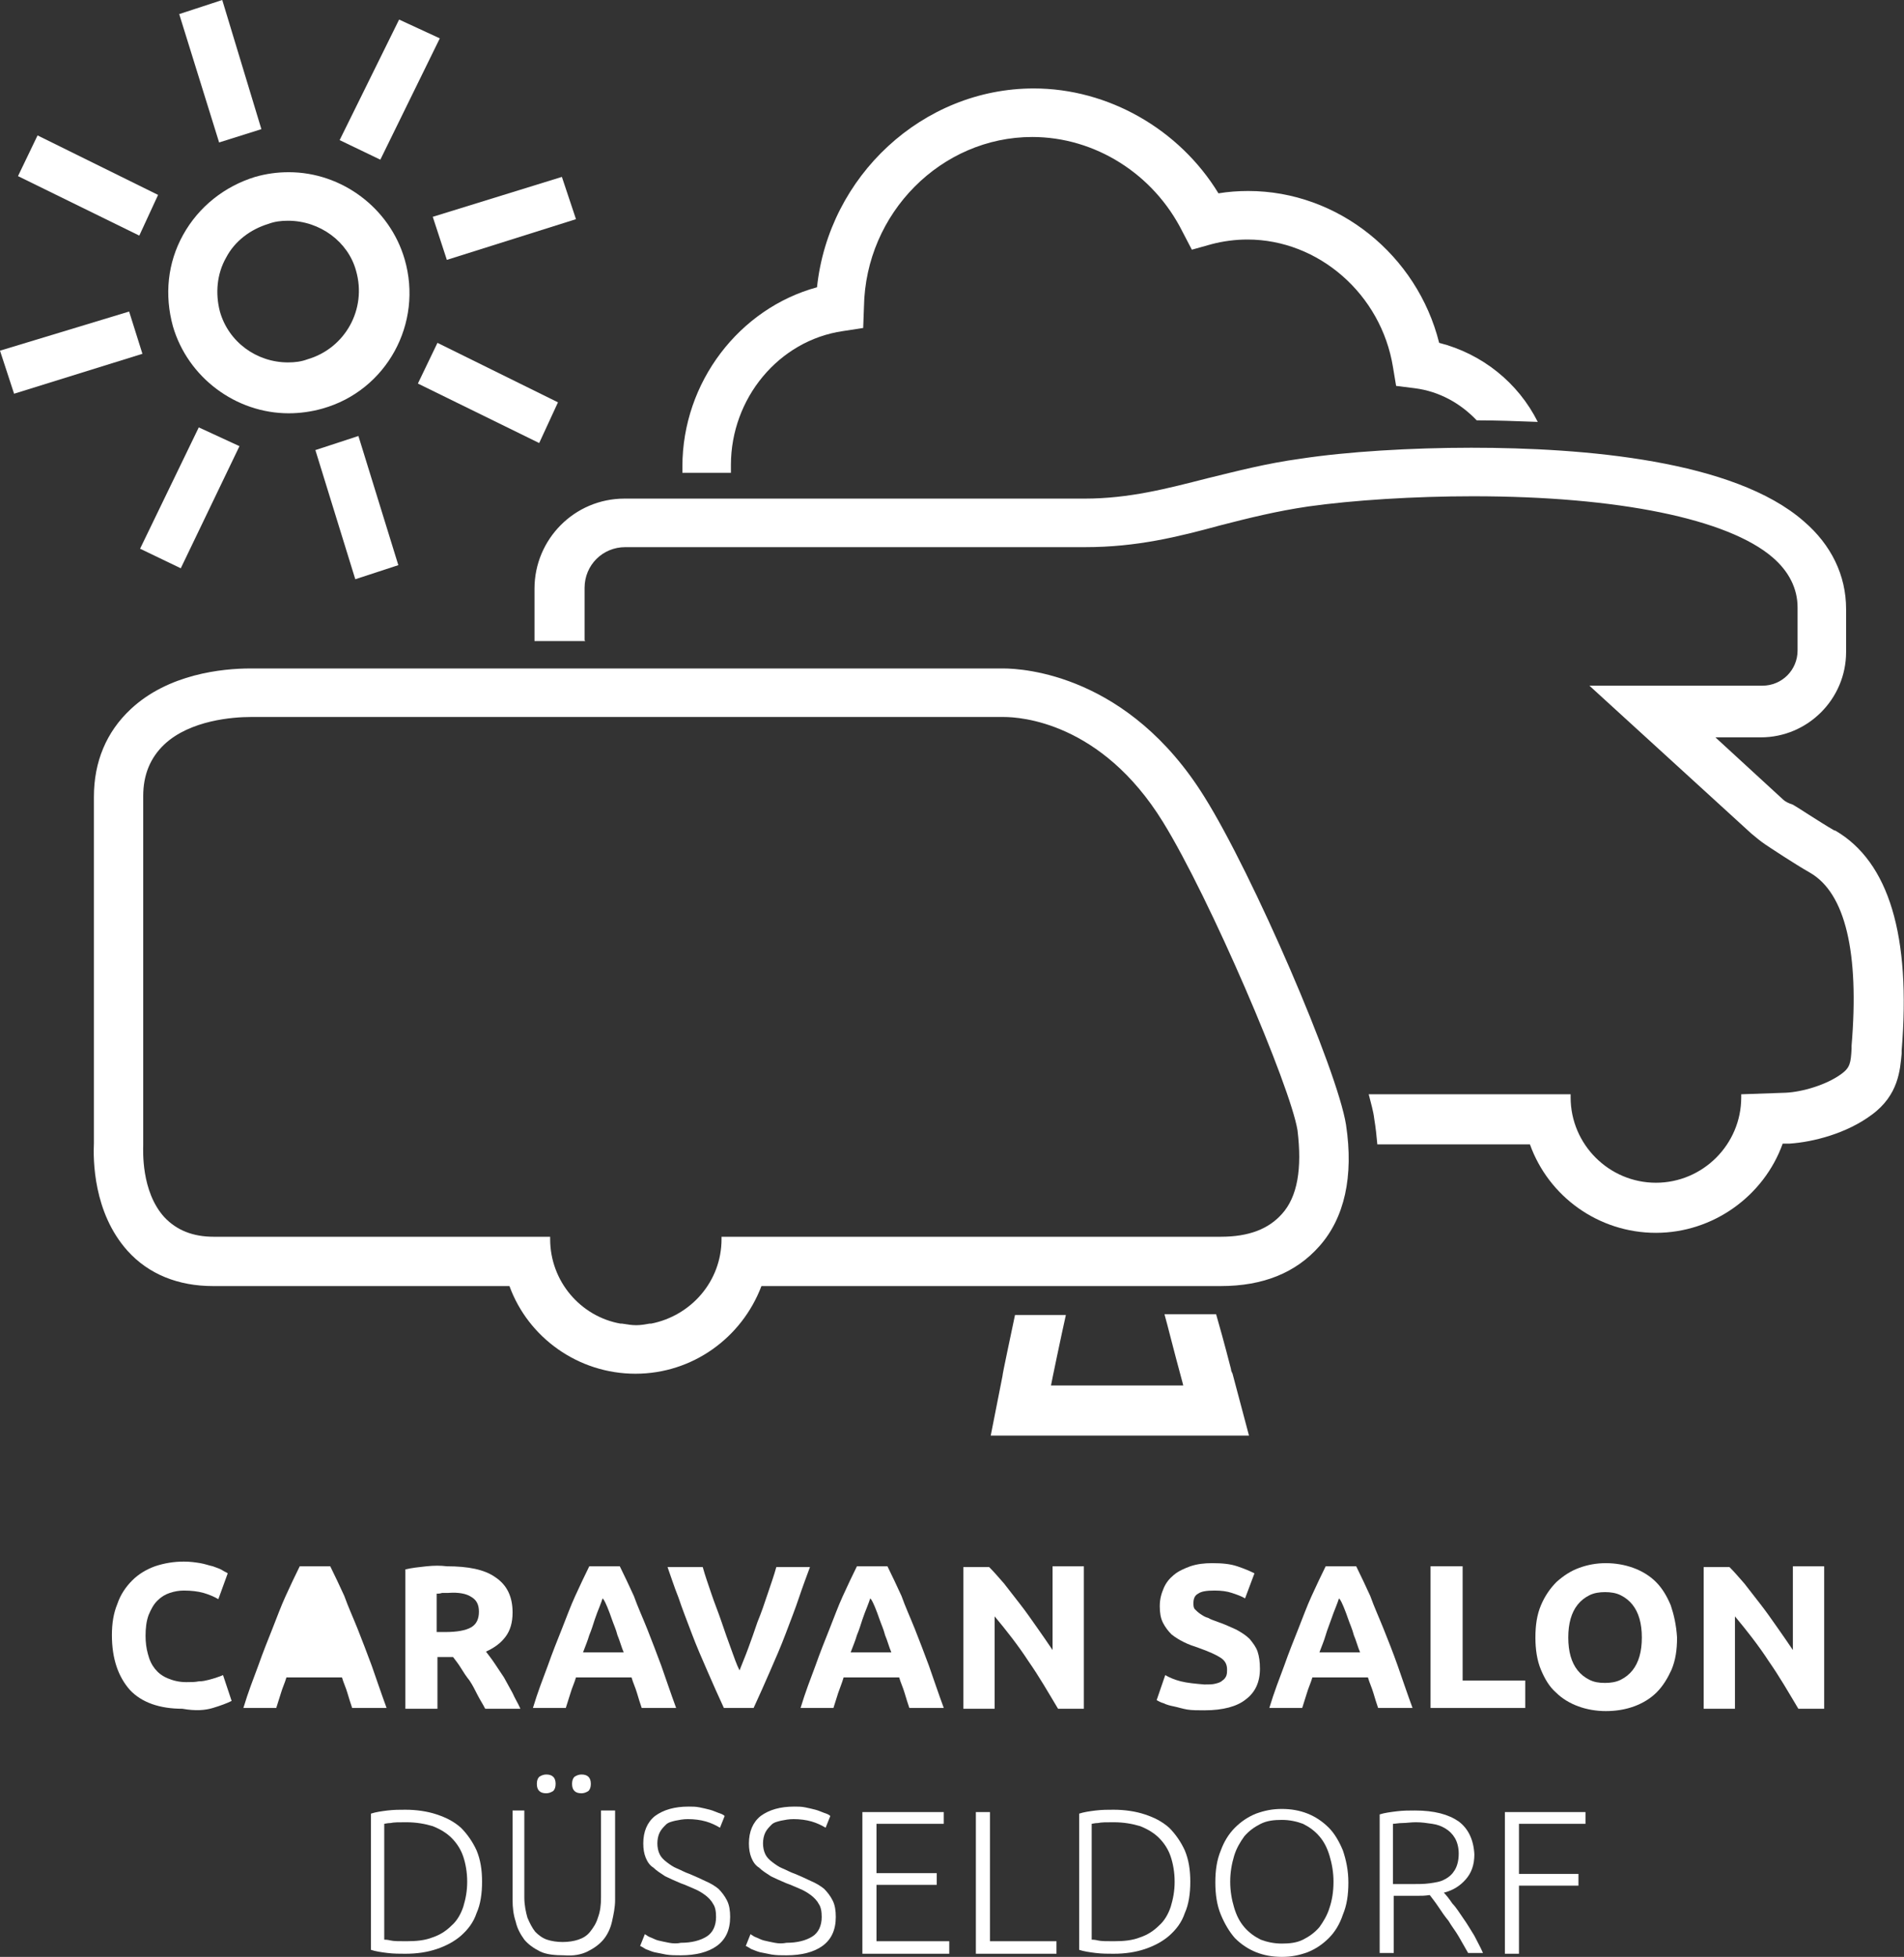 <?xml version="1.0" encoding="utf-8"?>
<!-- Generator: $$$/GeneralStr/196=Adobe Illustrator 27.6.0, SVG Export Plug-In . SVG Version: 6.00 Build 0)  -->
<svg version="1.1" id="Ebene_1" xmlns="http://www.w3.org/2000/svg" xmlns:xlink="http://www.w3.org/1999/xlink" x="0px" y="0px"
	 viewBox="0 0 243.3 250" enable-background="new 0 0 243.3 250" xml:space="preserve">
<rect x="0" y="0" width="243.3" height="250" fill="#333333" stroke="none"/>
<path fill="#FFFFFF" d="M78.6,242.7c0,1-0.2,1.9-0.4,2.8c-0.2,0.9-0.6,1.7-1.1,2.3c-0.5,0.6-1.2,1.1-2,1.5s-1.8,0.6-3,0.5
	c-1.2,0-2.3-0.1-3.1-0.5c-0.8-0.4-1.5-0.9-2-1.5c-0.5-0.7-0.9-1.4-1.1-2.3c-0.3-0.9-0.4-1.8-0.4-2.8v-11.4H67v11.1
	c0,1,0.2,1.9,0.4,2.6c0.3,0.7,0.6,1.3,1,1.8c0.4,0.4,0.9,0.8,1.5,1s1.3,0.3,2,0.3s1.4-0.1,2-0.3c0.6-0.2,1.1-0.5,1.5-1
	s0.8-1.1,1-1.8c0.3-0.8,0.4-1.6,0.4-2.6v-11.1h1.8C78.6,231.3,78.6,242.7,78.6,242.7z"/>
<path fill="#FFFFFF" d="M91.6,248.6c-1.1,0.8-2.7,1.2-4.6,1.2c-0.7,0-1.3,0-1.9-0.1c-0.5-0.1-1-0.2-1.5-0.3
	c-0.4-0.1-0.8-0.3-1.1-0.4c-0.3-0.2-0.5-0.3-0.7-0.4l0.6-1.5c0.2,0.1,0.4,0.3,0.7,0.4c0.3,0.1,0.6,0.3,1,0.4s0.9,0.2,1.4,0.3
	s1.1,0.1,1.5,0c1.4,0,2.5-0.3,3.3-0.8s1.2-1.4,1.2-2.5c0-0.7-0.1-1.3-0.4-1.7c-0.2-0.4-0.6-0.8-1-1.1c-0.4-0.3-0.9-0.6-1.4-0.8
	s-1.1-0.5-1.7-0.7c-0.7-0.3-1.4-0.6-2-0.9c-0.6-0.4-1.1-0.7-1.5-1.1c-0.5-0.3-0.8-0.8-1-1.3s-0.3-1.1-0.3-1.8c0-1.5,0.5-2.7,1.5-3.5
	c1.1-0.8,2.5-1.2,4.3-1.2c0.5,0,0.9,0,1.4,0.1s0.9,0.2,1.3,0.3s0.8,0.3,1.1,0.4s0.6,0.2,0.8,0.4l-0.6,1.5c-0.5-0.3-1.1-0.6-1.8-0.8
	c-0.7-0.2-1.5-0.3-2.3-0.3c-0.6,0-1.1,0.1-1.6,0.2c-0.4,0.1-0.9,0.2-1.2,0.5c-0.3,0.3-0.6,0.6-0.8,1c-0.2,0.4-0.3,0.9-0.3,1.4
	s0.1,1,0.3,1.4c0.2,0.4,0.5,0.7,0.9,1s0.8,0.6,1.3,0.8s1,0.5,1.6,0.7c0.7,0.3,1.4,0.6,2,0.9c0.7,0.3,1.2,0.6,1.7,1
	c0.4,0.4,0.8,0.9,1.1,1.5c0.3,0.6,0.4,1.3,0.4,2.1C93.3,246.6,92.7,247.8,91.6,248.6z"/>
<path fill="#FFFFFF" d="M105.1,248.6c-1.1,0.8-2.7,1.2-4.6,1.2c-0.7,0-1.3,0-1.9-0.1c-0.5-0.1-1-0.2-1.5-0.3
	c-0.4-0.1-0.8-0.3-1.1-0.4c-0.3-0.2-0.5-0.3-0.7-0.4l0.6-1.5c0.2,0.1,0.4,0.3,0.7,0.4c0.3,0.1,0.6,0.3,1,0.4s0.9,0.2,1.4,0.3
	s1,0.1,1.5,0c1.4,0,2.5-0.3,3.3-0.8s1.2-1.4,1.2-2.5c0-0.7-0.1-1.3-0.4-1.7c-0.2-0.4-0.6-0.8-1-1.1c-0.4-0.3-0.9-0.6-1.4-0.8
	s-1.1-0.5-1.7-0.7c-0.7-0.3-1.4-0.6-2-0.9c-0.6-0.4-1.1-0.7-1.5-1.1c-0.5-0.3-0.8-0.8-1-1.3s-0.3-1.1-0.3-1.8c0-1.5,0.5-2.7,1.5-3.5
	c1.1-0.8,2.5-1.2,4.3-1.2c0.5,0,0.9,0,1.4,0.1s0.9,0.2,1.3,0.3s0.8,0.3,1.1,0.4s0.6,0.2,0.8,0.4l-0.6,1.5c-0.5-0.3-1.1-0.6-1.8-0.8
	c-0.7-0.2-1.5-0.3-2.3-0.3c-0.6,0-1.1,0.1-1.6,0.2c-0.4,0.1-0.9,0.2-1.2,0.5c-0.3,0.3-0.6,0.6-0.8,1c-0.2,0.4-0.3,0.9-0.3,1.4
	s0.1,1,0.3,1.4c0.2,0.4,0.5,0.7,0.9,1s0.8,0.6,1.3,0.8s1,0.5,1.6,0.7c0.7,0.3,1.4,0.6,2,0.9c0.7,0.3,1.2,0.6,1.7,1
	c0.4,0.4,0.8,0.9,1.1,1.5c0.3,0.6,0.4,1.3,0.4,2.1C106.8,246.6,106.2,247.8,105.1,248.6z"/>
<polygon fill="#FFFFFF" points="121.3,249.5 121.3,249.6 110.2,249.6 110.2,231.5 120.6,231.5 120.6,233 112,233 112,239.3 
	119.7,239.3 119.7,240.8 112,240.8 112,248 121.3,248 "/>
<polygon fill="#FFFFFF" points="135,249.6 124.7,249.6 124.7,231.5 126.5,231.5 126.5,248 135,248 "/>
<polygon fill="#FFFFFF" points="202.6,233 194.1,233 194.1,239.4 201.7,239.4 201.7,240.9 194.1,240.9 194.1,249.5 194.1,249.6 
	192.3,249.6 192.3,231.5 202.6,231.5 "/>
<path fill="#FFFFFF" d="M51.7,33.1c-1.9-6.5-8-11.1-14.8-11.1c-1.5,0-2.9,0.2-4.3,0.6c-3.9,1.2-7.2,3.8-9.2,7.4s-2.4,7.7-1.3,11.7
	c1.9,6.5,8,11.1,14.8,11.1c1.4,0,2.9-0.2,4.3-0.6C49.4,49.9,54.1,41.3,51.7,33.1z M39.3,45.9c-0.8,0.3-1.6,0.4-2.5,0.4
	c-4,0-7.6-2.6-8.7-6.5c-0.6-2.3-0.4-4.8,0.8-6.9c1.1-2.1,3.1-3.6,5.4-4.3c0.8-0.3,1.6-0.4,2.5-0.4c4.1,0,7.7,2.7,8.7,6.4
	C46.9,39.5,44.1,44.5,39.3,45.9z"/>
<path fill="#FFFFFF" d="M103.5,200.2c-0.4,1.1-0.9,2.4-1.4,3.9s-1.1,3-1.7,4.6s-1.3,3.2-2,4.8s-1.4,3.2-2.1,4.7h-3.8
	c-0.7-1.5-1.4-3.1-2.1-4.7c-0.7-1.6-1.4-3.2-2-4.8s-1.2-3.1-1.7-4.6c-0.6-1.5-1-2.8-1.4-3.9h4.5c0.3,1.1,0.7,2.2,1.1,3.4
	s0.9,2.4,1.3,3.6c0.4,1.2,0.8,2.3,1.2,3.4c0.4,1.1,0.7,2,1.1,2.8c0.3-0.8,0.7-1.7,1.1-2.8s0.8-2.2,1.2-3.4c0.5-1.2,0.9-2.4,1.3-3.6
	c0.4-1.2,0.8-2.3,1.1-3.4H103.5z"/>
<path fill="#FFFFFF" d="M27.2,218.2c-1,0.3-2.2,0.4-3.9,0.1c-2.9,0-5.2-0.8-6.7-2.4c-1.5-1.7-2.3-4-2.3-7c0-1.5,0.2-2.8,0.7-4
	c0.4-1.2,1.1-2.2,1.9-3c0.8-0.8,1.8-1.4,2.9-1.8c1.2-0.4,2.4-0.6,3.7-0.6c0.8,0,1.5,0.1,2.1,0.2c0.6,0.1,1.1,0.3,1.6,0.4
	c0.5,0.2,0.9,0.3,1.2,0.5s0.6,0.3,0.7,0.4l-1.2,3.3c-0.5-0.3-1.2-0.6-1.9-0.8s-1.6-0.3-2.5-0.3c-0.6,0-1.2,0.1-1.8,0.3
	s-1.1,0.5-1.6,1s-0.8,1.1-1.1,1.8c-0.3,0.8-0.4,1.7-0.4,2.7c0,0.8,0.1,1.6,0.3,2.3c0.2,0.8,0.5,1.4,0.9,1.9s0.9,0.9,1.6,1.2
	c0.7,0.3,1.5,0.5,2.4,0.5c0.6,0,1.1,0,1.6-0.1c0.5,0,0.9-0.1,1.3-0.2c0.4-0.1,0.7-0.2,1-0.3s0.6-0.2,0.8-0.3l1.1,3.3
	C29,217.6,28.2,217.9,27.2,218.2z"/>
<path fill="#FFFFFF" d="M44.4,216.3c-0.2-0.7-0.5-1.3-0.7-2h-7.1c-0.2,0.7-0.5,1.3-0.7,2c-0.2,0.6-0.4,1.3-0.6,1.9h-4.2
	c0.6-2,1.3-3.8,1.9-5.4c0.6-1.7,1.2-3.2,1.8-4.7s1.1-2.9,1.7-4.2s1.2-2.6,1.8-3.8h3.9c0.6,1.2,1.2,2.5,1.8,3.8
	c0.5,1.4,1.1,2.7,1.7,4.2c0.6,1.5,1.2,3.1,1.8,4.7c0.6,1.7,1.2,3.5,1.9,5.4H45C44.8,217.6,44.6,217,44.4,216.3z"/>
<path fill="#FFFFFF" d="M131.4,212.2c-1.3-2-2.8-3.9-4.3-5.7v11.8h-4v-18.1h3.3c0.6,0.6,1.2,1.3,1.9,2.1c0.7,0.9,1.4,1.8,2.1,2.7
	c0.7,0.9,1.4,1.9,2.1,2.9s1.4,2,2,2.9v-10.7h4v18.1v0.1h-3.3C134,216.3,132.8,214.2,131.4,212.2z"/>
<path fill="#FFFFFF" d="M151.7,218.4c-0.6-0.1-1.2-0.3-1.7-0.4c-0.5-0.1-0.9-0.2-1.3-0.4c-0.4-0.1-0.7-0.3-0.9-0.4l1.1-3.2
	c0.5,0.3,1.2,0.6,2,0.8s1.8,0.3,3,0.4c0.6,0,1,0,1.4-0.1s0.7-0.2,0.9-0.4c0.3-0.2,0.4-0.4,0.5-0.6c0.1-0.3,0.1-0.5,0.1-0.8
	c0-0.6-0.2-1.1-0.8-1.5s-1.5-0.8-2.9-1.3c-0.6-0.2-1.2-0.4-1.8-0.7s-1.1-0.6-1.6-1c-0.4-0.4-0.8-0.9-1.1-1.5s-0.4-1.3-0.4-2.1
	c0-0.9,0.2-1.6,0.5-2.3s0.7-1.2,1.3-1.7s1.3-0.8,2.1-1.1c0.9-0.3,1.8-0.4,2.8-0.4c1.3,0,2.3,0.1,3.2,0.4c0.9,0.3,1.6,0.6,2.2,0.9
	l-1.2,3.2c-0.5-0.3-1.1-0.5-1.7-0.7c-0.6-0.2-1.3-0.3-2.2-0.3c-1,0-1.7,0.1-2.1,0.4c-0.4,0.2-0.6,0.6-0.6,1.2c0,0.3,0,0.6,0.2,0.8
	s0.4,0.4,0.7,0.6c0.3,0.2,0.6,0.4,1,0.5c0.3,0.2,0.7,0.3,1.2,0.5c0.9,0.3,1.7,0.7,2.4,1c0.7,0.4,1.2,0.7,1.7,1.2
	c0.4,0.5,0.8,1,1,1.6s0.3,1.3,0.3,2.2c0,1.7-0.6,3-1.8,3.9c-1.1,0.9-2.9,1.4-5.3,1.4C153.1,218.5,152.3,218.5,151.7,218.4z"/>
<polygon fill="#FFFFFF" points="194.9,214.7 194.9,218.2 182.8,218.2 182.8,200.1 186.9,200.1 186.9,214.7 "/>
<path fill="#FFFFFF" d="M233.1,218.2v0.1h-3.3c-1.2-2-2.4-4.1-3.8-6.1c-1.3-2-2.8-3.9-4.3-5.7v11.8h-4v-18.1h3.3
	c0.6,0.6,1.2,1.3,1.9,2.1c0.7,0.9,1.4,1.8,2.1,2.7c0.7,0.9,1.4,1.9,2.1,2.9c0.7,1,1.4,2,2,2.9v-10.7h4V218.2z"/>
<path fill="#FFFFFF" d="M178.6,212.8c-0.6-1.7-1.2-3.2-1.8-4.7c-0.6-1.5-1.2-2.8-1.7-4.2c-0.6-1.3-1.2-2.6-1.8-3.8h-3.9
	c-0.6,1.2-1.2,2.5-1.8,3.8c-0.6,1.3-1.1,2.7-1.7,4.2c-0.6,1.5-1.2,3-1.8,4.7c-0.6,1.6-1.3,3.4-1.9,5.4h4.2c0.2-0.6,0.4-1.3,0.6-1.9
	c0.2-0.7,0.5-1.3,0.7-2h7.1c0.2,0.7,0.5,1.3,0.7,2c0.2,0.7,0.4,1.3,0.6,1.9h4.4C179.8,216.3,179.2,214.5,178.6,212.8z M168.6,211.1
	c0.3-0.8,0.6-1.5,0.8-2.2c0.2-0.7,0.5-1.4,0.7-2c0.2-0.6,0.4-1.1,0.6-1.6s0.3-0.8,0.4-1.1c0.3,0.3,0.4,0.7,0.6,1.1
	c0.2,0.5,0.4,1,0.6,1.6c0.2,0.6,0.5,1.2,0.7,2c0.3,0.7,0.5,1.5,0.8,2.2H168.6z"/>
<path fill="#FFFFFF" d="M171.6,236.4c-0.5-1.2-1.1-2.2-1.8-2.9c-0.8-0.8-1.7-1.4-2.7-1.8c-1-0.4-2.1-0.6-3.3-0.6
	c-1.2,0-2.2,0.2-3.3,0.6c-1,0.4-1.9,1-2.7,1.8c-0.8,0.8-1.4,1.8-1.8,2.9c-0.5,1.2-0.7,2.5-0.7,4.1c0,1.5,0.2,2.9,0.7,4.1
	s1.1,2.2,1.8,3c0.8,0.8,1.7,1.4,2.7,1.8c1,0.4,2.1,0.6,3.3,0.6c1.2,0,2.2-0.2,3.3-0.6c1-0.4,1.9-1,2.7-1.8c0.8-0.8,1.4-1.8,1.8-3
	c0.5-1.2,0.7-2.5,0.7-4.1C172.3,238.9,172,237.6,171.6,236.4z M169.9,243.7c-0.3,1-0.8,1.8-1.3,2.5c-0.6,0.7-1.3,1.2-2.1,1.6
	c-0.8,0.4-1.7,0.5-2.7,0.5s-1.9-0.2-2.7-0.5c-0.8-0.4-1.5-0.9-2.1-1.6c-0.6-0.7-1-1.5-1.3-2.5s-0.5-2.1-0.5-3.3
	c0-1.2,0.2-2.3,0.5-3.3s0.8-1.8,1.3-2.5c0.6-0.7,1.3-1.2,2.1-1.6c0.8-0.4,1.7-0.5,2.7-0.5s1.9,0.2,2.7,0.5c0.8,0.4,1.5,0.9,2.1,1.6
	c0.6,0.7,1,1.5,1.3,2.5c0.3,1,0.5,2.1,0.5,3.3C170.4,241.7,170.2,242.8,169.9,243.7z"/>
<path fill="#FFFFFF" d="M189.5,249.5c-0.3-0.7-0.7-1.4-1.1-2.2c-0.5-0.8-0.9-1.5-1.4-2.2c-0.5-0.7-0.9-1.4-1.4-1.9
	c-0.4-0.6-0.8-1.1-1.1-1.4c1.2-0.3,2.1-0.9,2.8-1.7c0.7-0.8,1.1-1.8,1.1-3.2c-0.1-1.9-0.8-3.3-2-4.2c-1.3-0.9-3.1-1.4-5.6-1.4
	c-0.7,0-1.5,0-2.3,0.1c-0.8,0.1-1.6,0.2-2.2,0.4v17.7h1.8v-7.3h2.9c0.6,0,1.1,0,1.7-0.1c0.3,0.4,0.7,0.9,1.1,1.5
	c0.4,0.6,0.8,1.2,1.3,1.8c0.4,0.7,0.9,1.3,1.3,2c0.4,0.7,0.8,1.4,1.2,2.1v0H189.5z M182.7,240.6c-0.7,0.1-1.5,0.1-2.3,0.1H178V233
	c0.3,0,0.7-0.1,1.2-0.1s1.1-0.1,1.7-0.1c0.8,0,1.4,0.1,2.1,0.2c0.7,0.1,1.2,0.3,1.7,0.6c0.5,0.3,0.9,0.7,1.2,1.2
	c0.3,0.5,0.5,1.2,0.5,2c0,0.9-0.2,1.6-0.5,2.1s-0.7,0.9-1.3,1.2C184.1,240.4,183.4,240.5,182.7,240.6z"/>
<path fill="#FFFFFF" d="M151.4,236.4c-0.5-1.1-1.2-2.1-2-2.9c-0.9-0.8-1.9-1.3-3.1-1.7c-1.2-0.4-2.6-0.6-4-0.6c-0.7,0-1.5,0-2.3,0.1
	c-0.8,0.1-1.5,0.2-2.1,0.4v17.4c0.6,0.2,1.3,0.3,2.1,0.4c0.8,0.1,1.6,0.1,2.3,0.1c1.5,0,2.8-0.2,4-0.6s2.3-1,3.1-1.7
	c0.9-0.8,1.6-1.7,2-2.9c0.5-1.1,0.7-2.5,0.7-4C152.1,238.9,151.9,237.6,151.4,236.4z M149.6,243.6c-0.3,0.9-0.8,1.8-1.5,2.4
	c-0.7,0.7-1.5,1.2-2.4,1.5c-1,0.4-2.1,0.5-3.4,0.5c-0.9,0-1.6,0-2-0.1c-0.4-0.1-0.7-0.1-0.8-0.1V233c0.1,0,0.4-0.1,0.8-0.1
	c0.4-0.1,1.1-0.1,2-0.1c1.3,0,2.4,0.2,3.4,0.5c1,0.4,1.8,0.9,2.4,1.5c0.7,0.7,1.2,1.5,1.5,2.4c0.3,0.9,0.5,2,0.5,3.2
	S149.9,242.6,149.6,243.6z"/>
<path fill="#FFFFFF" d="M84.5,212.8c-0.6-1.6-1.2-3.2-1.8-4.7s-1.2-2.8-1.7-4.2c-0.6-1.3-1.2-2.6-1.8-3.8h-3.9
	c-0.6,1.2-1.2,2.5-1.8,3.8c-0.6,1.3-1.1,2.7-1.7,4.2c-0.6,1.5-1.2,3-1.8,4.7c-0.6,1.6-1.3,3.4-1.9,5.4h4.2c0.2-0.6,0.4-1.3,0.6-1.9
	c0.2-0.7,0.5-1.3,0.7-2h7.1c0.2,0.7,0.5,1.3,0.7,2c0.2,0.7,0.4,1.3,0.6,1.9h4.4C85.7,216.3,85.1,214.5,84.5,212.8z M74.5,211.1
	c0.3-0.8,0.6-1.5,0.8-2.2c0.3-0.7,0.5-1.4,0.7-2c0.2-0.6,0.4-1.1,0.6-1.6c0.2-0.5,0.3-0.8,0.4-1.1c0.3,0.3,0.4,0.7,0.6,1.1
	c0.2,0.5,0.4,1,0.6,1.6c0.2,0.6,0.5,1.2,0.7,2c0.3,0.7,0.5,1.5,0.8,2.2H74.5z"/>
<path fill="#FFFFFF" d="M65.5,216.3c-0.4-0.7-0.7-1.3-1.1-2c-0.4-0.6-0.8-1.2-1.2-1.8c-0.4-0.6-0.8-1.1-1.1-1.5
	c1.1-0.5,1.9-1.1,2.5-1.9c0.6-0.8,0.9-1.8,0.9-3.1c0-2-0.7-3.5-2.2-4.5c-1.4-1-3.5-1.4-6.2-1.4c-0.8-0.1-1.6-0.1-2.6,0
	c-0.9,0.1-1.9,0.2-2.7,0.4v17.8h4.1v-6.6h2c0.3,0.4,0.7,0.9,1,1.4c0.3,0.5,0.7,1.1,1.1,1.6c0.4,0.6,0.7,1.2,1,1.8
	c0.3,0.6,0.7,1.2,1,1.8h4.5C66.2,217.6,65.8,217,65.5,216.3z M60.2,207.9c-0.7,0.4-1.8,0.6-3.3,0.6h-1.1v-4.9c0.2,0,0.4,0,0.7-0.1
	c0.2,0,0.5,0,0.8,0c1.3-0.1,2.3,0.1,2.9,0.5c0.7,0.4,1,1,1,1.9C61.2,206.8,60.9,207.5,60.2,207.9z"/>
<path fill="#FFFFFF" d="M172,143.7c-1.1-7-11.9-32-18.1-41.9c-9.7-15.6-23.1-16.4-25.7-16.4c-0.2,0-0.3,0-0.4,0H33.2
	c-0.3,0-0.7,0-1.2,0c-3.6,0-10.5,0.7-15.3,5.2c-3.1,2.9-4.7,6.7-4.7,11.2V146c-0.1,2.1-0.1,8.9,4.3,13.8c2.7,3,6.5,4.5,10.9,4.5
	h37.9c2.4,6.6,8.8,11.2,16.1,11.2s13.6-4.6,16.1-11.2c4.8,0,9.7,0,14.5,0H156c5.4,0,9.6-1.7,12.6-5.1
	C171.8,155.6,173,150.3,172,143.7z M163.8,155.1c-1.7,1.9-4.2,2.9-7.8,2.9h-44.2c-5.6,0-11.3,0-16.9,0h-2.7c0,0.1,0,0.2,0,0.3
	c0,5.4-3.9,9.8-9,10.8c-0.1,0-0.1,0-0.2,0c-0.6,0.1-1.1,0.2-1.7,0.2c-0.6,0-1.2-0.1-1.8-0.2c-0.1,0-0.1,0-0.2,0
	c-5.1-0.9-9-5.4-9-10.8c0-0.1,0-0.2,0-0.3h-2.7H27.3c-2.6,0-4.7-0.8-6.3-2.5c-3-3.3-2.7-8.6-2.7-9.2v-44.6c0-2.7,0.9-4.9,2.7-6.6
	c3.3-3.1,8.8-3.5,11-3.5c0.4,0,0.7,0,0.9,0h95h0.2c0,0,0.1,0,0.2,0c2,0,12.4,0.6,20.3,13.4c6,9.7,16.3,33.8,17.2,39.4
	C166.4,149.3,165.8,152.9,163.8,155.1z"/>
<path fill="#FFFFFF" d="M87.2,59.6c0-10.8,7.3-20.2,17.2-22.9c1.5-14.2,13.5-25.4,27.7-25.4c9.5,0,18.6,5.2,23.6,13.4
	c1.2-0.2,2.5-0.3,3.8-0.3c11.5,0,21.6,8.2,24.4,19.4c5.5,1.4,10.1,5.1,12.6,10.1c-2.7-0.1-5.3-0.2-7.8-0.2c-2.1-2.2-4.8-3.7-7.9-4.1
	l-2.4-0.3l-0.4-2.4c-1.5-9.3-9.5-16.3-18.6-16.3c-1.5,0-3.1,0.2-4.6,0.6l-2.5,0.7l-1.2-2.3c-3.7-7.4-11.2-12.1-19.2-12.1
	c-11.6,0-21.3,9.7-21.5,21.7l-0.1,2.7l-2.6,0.4c-8.2,1.2-14.3,8.6-14.3,17.1c0,0.3,0,0.5,0,0.8v0.2h-6.2
	C87.2,60.1,87.2,59.9,87.2,59.6z"/>
<polygon fill="#FFFFFF" points="73.6,28 57.1,33.2 55.3,27.7 71.8,22.6 "/>
<polygon fill="#FFFFFF" points="71.3,51.4 68.9,56.6 53.4,49 55.9,43.8 "/>
<polygon fill="#FFFFFF" points="51,2.5 56.2,4.9 48.6,20.4 43.4,17.9 "/>
<polygon fill="#FFFFFF" points="28.4,0 33.4,16.5 28,18.2 22.9,1.8 "/>
<polygon fill="#FFFFFF" points="50.9,72.2 45.4,74 40.3,57.5 45.8,55.7 "/>
<polygon fill="#FFFFFF" points="30.6,57 23.1,72.6 17.9,70.1 25.4,54.6 "/>
<polygon fill="#FFFFFF" points="4.8,17.3 20.2,24.9 17.8,30.1 2.3,22.5 "/>
<polygon fill="#FFFFFF" points="0,44.8 16.5,39.8 18.2,45.2 1.8,50.3 "/>
<path fill="#FFFFFF" d="M151.2,177l-0.1-0.4c-1.2-4.4-1.9-7.3-2.3-8.7h6.6c0.4,1.4,1,3.5,1.9,7c0,0.2,0.1,0.4,0.2,0.6l2.1,7.9h-33
	l1.5-7.6c0-0.3,1-4.9,1.6-7.8h6.5c-0.5,2.2-1.9,8.9-1.9,9H151.2z"/>
<path fill="#FFFFFF" d="M68.6,227.9c0-0.4,0.1-0.7,0.3-0.9c0.3-0.2,0.6-0.3,0.9-0.3c0.4,0,0.7,0.1,0.9,0.3c0.2,0.2,0.3,0.5,0.3,0.9
	s-0.1,0.7-0.3,0.9c-0.3,0.2-0.6,0.3-0.9,0.3c-0.4,0-0.7-0.1-0.9-0.3C68.7,228.6,68.6,228.3,68.6,227.9z"/>
<path fill="#FFFFFF" d="M73.1,227.9c0-0.4,0.1-0.7,0.3-0.9c0.3-0.2,0.6-0.3,0.9-0.3c0.4,0,0.7,0.1,0.9,0.3c0.2,0.2,0.3,0.5,0.3,0.9
	s-0.1,0.7-0.3,0.9c-0.3,0.2-0.6,0.3-0.9,0.3c-0.4,0-0.7-0.1-0.9-0.3C73.2,228.6,73.1,228.3,73.1,227.9z"/>
<path fill="#FFFFFF" d="M243,134.2v0.4c-0.2,2.1-0.4,5.3-3.8,7.8c-3.2,2.4-7.5,3.5-10.5,3.7h-0.9c-2.4,6.7-8.9,11.4-16.2,11.4
	s-13.7-4.6-16.1-11.3H176c-0.1-1.1-0.2-2.1-0.4-3.3c-0.1-0.9-0.4-1.9-0.7-3.1h25.8c0,0.1,0,0.3,0,0.4c0,6,4.9,10.9,10.9,10.9
	s10.9-4.9,10.9-10.9c0-0.2,0-0.3,0-0.4l5.7-0.2c2.1-0.1,5.2-1,7.1-2.4c1.1-0.8,1.2-1.4,1.3-3.2v-0.4c1-11.9-0.8-19.5-5.3-22.1
	c-2.1-1.2-5.1-3.2-5.7-3.6c-0.6-0.4-1.2-0.9-1.8-1.4l-20.7-18.9h22.1c2.5,0,4.5-2,4.5-4.5v-5.5c0-2.4-1.1-4.6-3.2-6.4
	c-5.7-4.9-19.7-7.8-38.3-7.8c-7.5,0-15.3,0.5-21,1.3c-4.1,0.6-7.7,1.5-11.2,2.4c-5.5,1.5-10.8,2.8-17.3,2.8H79.9
	c-2.9,0-5.2,2.3-5.2,5.2v6.7l0.1,0.1h-6.5v-6.7c0-6.3,5.1-11.5,11.5-11.5h58.8c5.7,0,10.6-1.3,15.7-2.6c3.7-0.9,7.5-1.9,11.9-2.5
	c5.9-0.9,14.1-1.4,21.8-1.4c14.5,0,33.6,1.6,42.5,9.4c3.5,3,5.4,6.9,5.4,11.2v5.5c0,6-4.9,10.9-10.9,10.9h-5.8l8.6,7.9
	c0.3,0.3,0.7,0.5,1.3,0.7c0.4,0.2,3.4,2.2,5.3,3.3h0.1C241.4,110.1,244.2,119.6,243,134.2z"/>
<path fill="#FFFFFF" d="M41.2,206.9c-0.2-0.6-0.4-1.1-0.6-1.6c-0.1-0.4-0.3-0.8-0.6-1.1c-0.1,0.3-0.2,0.6-0.4,1.1s-0.4,1-0.6,1.6
	c-0.2,0.6-0.4,1.3-0.7,2c-0.2,0.7-0.5,1.4-0.8,2.2h5.2c-0.3-0.7-0.5-1.5-0.8-2.2C41.7,208.1,41.4,207.5,41.2,206.9z"/>
<path fill="#FFFFFF" d="M213.5,205.1c-0.5-1.2-1.1-2.2-1.9-3c-0.8-0.8-1.8-1.4-2.9-1.8c-1.1-0.4-2.3-0.6-3.5-0.6s-2.3,0.2-3.4,0.6
	c-1.1,0.4-2,1-2.9,1.8c-0.8,0.8-1.5,1.8-2,3s-0.7,2.5-0.7,4.1c0,1.5,0.2,2.9,0.7,4.1c0.5,1.2,1.1,2.2,1.9,2.9
	c0.8,0.8,1.8,1.4,2.9,1.8c1.1,0.4,2.3,0.6,3.5,0.6c1.3,0,2.5-0.2,3.6-0.6c1.1-0.4,2.1-1,2.9-1.8s1.4-1.8,1.9-2.9
	c0.5-1.2,0.7-2.5,0.7-4.1C214.2,207.6,213.9,206.3,213.5,205.1z M209.5,211.6c-0.2,0.7-0.5,1.3-0.9,1.8c-0.4,0.5-0.9,0.9-1.5,1.2
	c-0.6,0.3-1.3,0.4-2,0.4c-0.8,0-1.4-0.1-2-0.4c-0.6-0.3-1.1-0.7-1.5-1.2c-0.4-0.5-0.7-1.1-0.9-1.8c-0.2-0.7-0.3-1.5-0.3-2.4
	c0-0.9,0.1-1.7,0.3-2.4c0.2-0.7,0.5-1.3,0.9-1.8c0.4-0.5,0.9-0.9,1.5-1.2c0.6-0.3,1.3-0.4,2-0.4c0.7,0,1.4,0.1,2,0.4
	c0.6,0.3,1.1,0.7,1.5,1.2c0.4,0.5,0.7,1.1,0.9,1.8c0.2,0.7,0.3,1.5,0.3,2.4C209.8,210.1,209.7,210.9,209.5,211.6z"/>
<path fill="#FFFFFF" d="M118.7,212.8c-0.6-1.6-1.2-3.2-1.8-4.7s-1.2-2.8-1.7-4.2c-0.6-1.3-1.2-2.6-1.8-3.8h-3.9
	c-0.6,1.2-1.2,2.5-1.8,3.8s-1.1,2.7-1.7,4.2c-0.6,1.5-1.2,3-1.8,4.7c-0.6,1.6-1.3,3.4-1.9,5.4h4.2c0.2-0.6,0.4-1.3,0.6-1.9
	c0.2-0.6,0.5-1.3,0.7-2h7.1c0.2,0.7,0.5,1.3,0.7,2c0.2,0.7,0.4,1.3,0.6,1.9h4.4C119.9,216.3,119.3,214.5,118.7,212.8z M108.7,211.1
	c0.3-0.8,0.6-1.5,0.8-2.2c0.3-0.7,0.5-1.4,0.7-2c0.2-0.6,0.4-1.1,0.6-1.6s0.3-0.8,0.4-1.1c0.3,0.3,0.4,0.7,0.6,1.1
	c0.2,0.5,0.4,1,0.6,1.6c0.2,0.6,0.5,1.2,0.7,2c0.3,0.7,0.5,1.5,0.8,2.2H108.7z"/>
<path fill="#FFFFFF" d="M60.9,236.4c-0.5-1.1-1.2-2.1-2-2.9c-0.9-0.8-1.9-1.3-3.1-1.7c-1.2-0.4-2.6-0.6-4-0.6c-0.7,0-1.5,0-2.3,0.1
	c-0.8,0.1-1.5,0.2-2.1,0.4v17.4c0.6,0.2,1.3,0.3,2.1,0.4c0.8,0.1,1.6,0.1,2.3,0.1c1.5,0,2.8-0.2,4-0.6c1.2-0.4,2.3-1,3.1-1.7
	c0.9-0.8,1.6-1.7,2-2.9c0.5-1.1,0.7-2.5,0.7-4S61.4,237.6,60.9,236.4z M59.2,243.6c-0.3,0.9-0.8,1.8-1.5,2.4
	c-0.7,0.7-1.5,1.2-2.4,1.5c-1,0.4-2.1,0.5-3.4,0.5c-0.9,0-1.6,0-2-0.1c-0.4-0.1-0.7-0.1-0.8-0.1V233c0.1,0,0.4-0.1,0.8-0.1
	c0.4-0.1,1.1-0.1,2-0.1c1.3,0,2.4,0.2,3.4,0.5c1,0.4,1.8,0.9,2.4,1.5c0.7,0.7,1.2,1.5,1.5,2.4s0.5,2,0.5,3.2S59.5,242.6,59.2,243.6z
	"/>
</svg>

